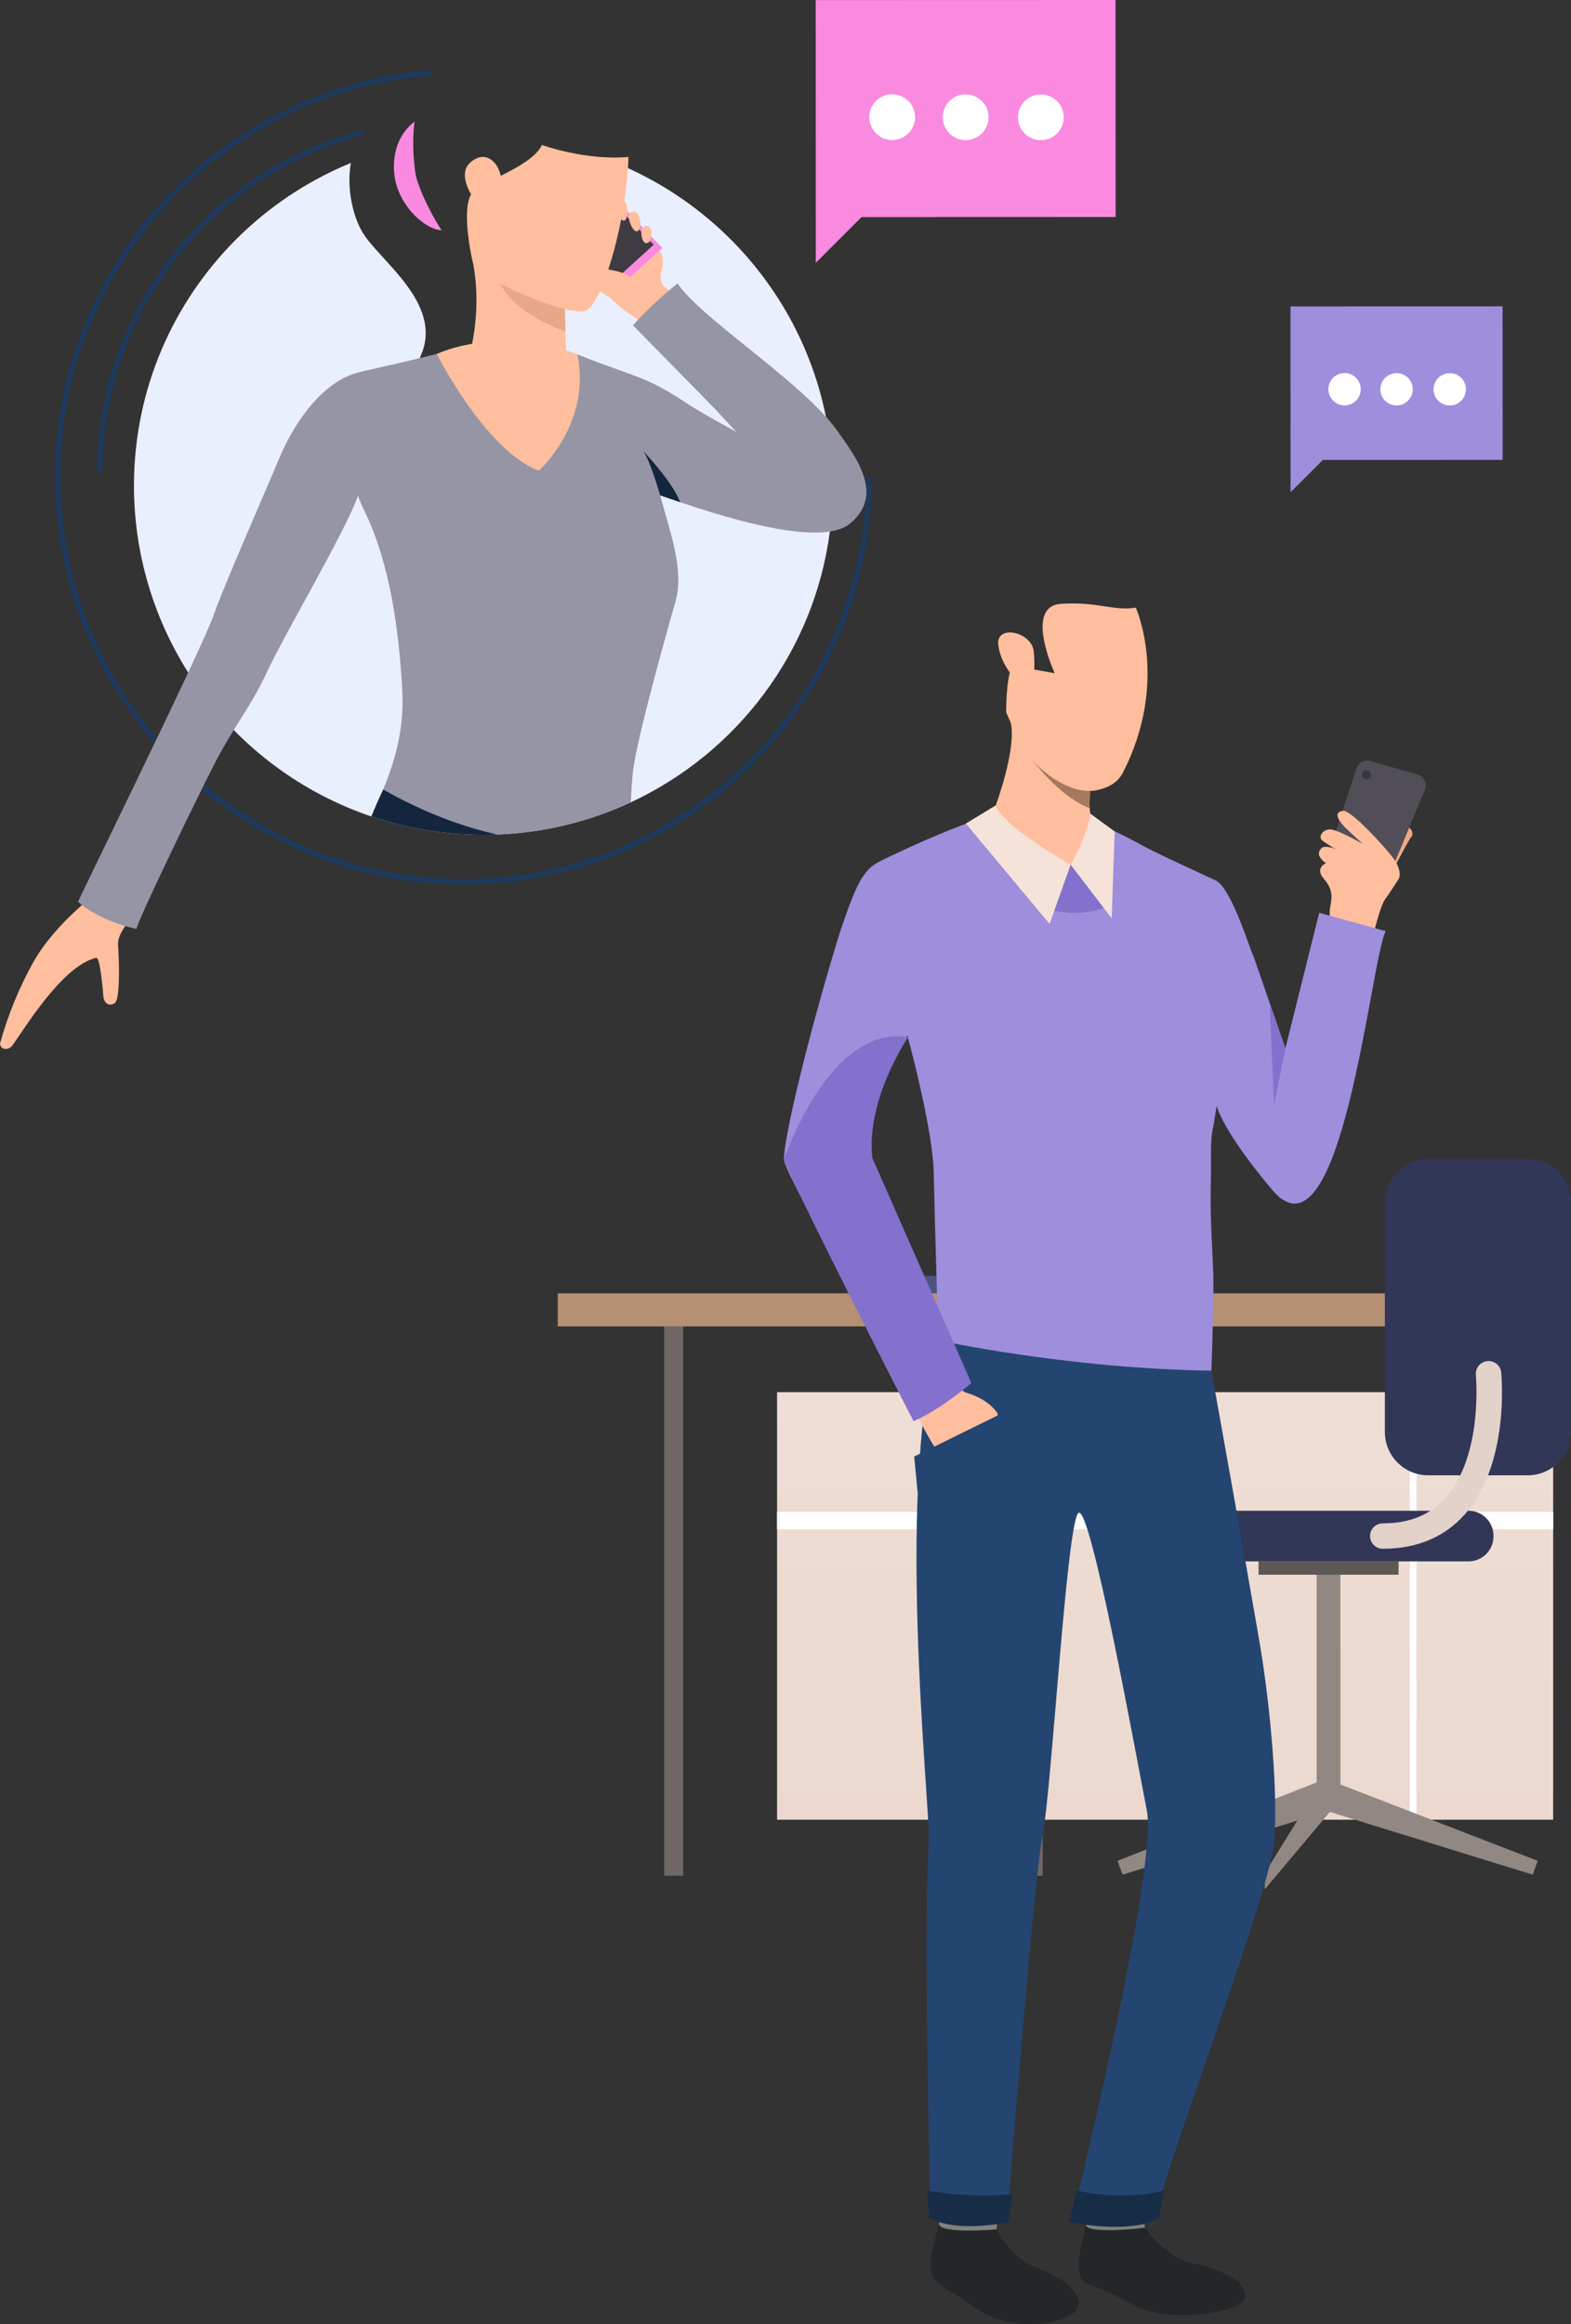 <svg width="428" height="633" viewBox="0 0 428 633" fill="none" xmlns="http://www.w3.org/2000/svg">
<rect x="0" y="0" width="428" height="633" fill="#333333" stroke="none"/>
<path d="M211.705 379.146H423.142V495.588H211.705V379.146Z" fill="url(#paint0_linear_1819:2226)"/>
<path d="M211.705 411.764H423.142V416.49H211.705V411.764Z" fill="white"/>
<path d="M256.192 379.146H258.023V495.588H256.192V379.146Z" fill="white"/>
<path d="M328.35 379.146H330.18V495.588H328.35V379.146Z" fill="white"/>
<path d="M384.075 379.146H385.906V495.588H384.075V379.146Z" fill="white"/>
<path d="M238.078 347.341L304.141 347.836L304.095 353.877L238.032 353.382L238.078 347.341Z" fill="#4C5385"/>
<path d="M180.948 361.234H186.103V510.832H180.948V361.234Z" fill="#706865"/>
<path d="M378.532 361.238H151.959V352.226H378.532V361.238Z" fill="#B59074"/>
<path d="M284.062 510.836H278.907V361.238H284.062V510.836Z" fill="#706865"/>
<path d="M26.448 128.708H27.892C27.892 76.322 70.594 33.701 123.079 33.701V32.26C69.795 32.26 26.448 75.528 26.448 128.708Z" fill="#1E3A5E"/>
<path d="M126.234 240.837C187.564 240.837 237.469 191.036 237.469 129.815H236.025C236.025 190.236 186.775 239.388 126.244 239.388C65.712 239.388 16.453 190.243 16.453 129.815C16.453 69.388 65.702 20.249 126.234 20.249V18.808C64.907 18.808 15.009 68.611 15.009 129.822C15.009 191.033 64.907 240.837 126.234 240.837Z" fill="#1E3A5E"/>
<path d="M409.362 83.436L351.579 83.453L351.589 125.257L351.593 134.061L360.414 125.253L409.376 125.24L409.362 83.436Z" fill="#9E8EDC"/>
<path d="M384.889 106.023C384.888 106.894 384.629 107.746 384.143 108.47C383.657 109.194 382.968 109.758 382.161 110.091C381.354 110.424 380.467 110.51 379.61 110.34C378.754 110.169 377.968 109.749 377.351 109.132C376.735 108.515 376.315 107.73 376.145 106.875C375.975 106.021 376.064 105.135 376.398 104.33C376.733 103.525 377.299 102.838 378.026 102.354C378.752 101.871 379.605 101.613 380.478 101.614C381.058 101.614 381.632 101.729 382.167 101.95C382.703 102.172 383.189 102.497 383.598 102.907C384.008 103.316 384.333 103.802 384.554 104.337C384.776 104.871 384.889 105.444 384.889 106.023Z" fill="white"/>
<path d="M399.379 106.04C399.378 106.912 399.119 107.763 398.633 108.487C398.147 109.212 397.457 109.776 396.65 110.108C395.843 110.441 394.956 110.528 394.1 110.357C393.243 110.186 392.457 109.765 391.841 109.148C391.224 108.531 390.804 107.746 390.635 106.891C390.466 106.036 390.554 105.15 390.89 104.345C391.225 103.541 391.792 102.853 392.518 102.37C393.245 101.887 394.099 101.63 394.972 101.631C395.552 101.632 396.125 101.746 396.66 101.968C397.196 102.19 397.682 102.515 398.091 102.924C398.5 103.334 398.825 103.819 399.046 104.354C399.267 104.889 399.38 105.462 399.379 106.04Z" fill="white"/>
<path d="M370.725 106.006C370.724 106.877 370.465 107.729 369.979 108.453C369.493 109.177 368.803 109.742 367.996 110.074C367.189 110.407 366.302 110.493 365.445 110.322C364.589 110.152 363.803 109.731 363.186 109.114C362.57 108.497 362.15 107.711 361.981 106.857C361.812 106.002 361.9 105.116 362.236 104.311C362.571 103.506 363.138 102.819 363.864 102.336C364.591 101.853 365.445 101.596 366.318 101.597C367.488 101.6 368.609 102.065 369.435 102.892C370.261 103.718 370.725 104.838 370.725 106.006Z" fill="white"/>
<path d="M303.921 0L222.228 0.024L222.249 59.126L222.252 71.572L234.719 59.122L303.942 59.098L303.921 0Z" fill="#F98ADF"/>
<path d="M269.319 31.933C269.318 33.164 268.951 34.367 268.265 35.39C267.579 36.413 266.604 37.211 265.464 37.681C264.324 38.152 263.07 38.275 261.86 38.034C260.65 37.794 259.539 37.2 258.667 36.33C257.794 35.459 257.2 34.35 256.959 33.142C256.718 31.935 256.841 30.683 257.312 29.545C257.784 28.407 258.583 27.435 259.608 26.75C260.633 26.065 261.839 25.699 263.072 25.697C263.893 25.696 264.706 25.857 265.464 26.17C266.222 26.483 266.911 26.942 267.492 27.521C268.072 28.101 268.532 28.788 268.846 29.545C269.159 30.302 269.32 31.113 269.319 31.933Z" fill="white"/>
<path d="M289.812 31.956C289.811 33.188 289.443 34.392 288.756 35.416C288.069 36.44 287.094 37.237 285.953 37.707C284.812 38.177 283.557 38.299 282.346 38.057C281.136 37.815 280.025 37.22 279.153 36.348C278.282 35.475 277.689 34.365 277.45 33.156C277.211 31.947 277.336 30.695 277.81 29.557C278.284 28.42 279.086 27.448 280.113 26.765C281.14 26.083 282.348 25.719 283.582 25.721C285.236 25.724 286.822 26.382 287.99 27.552C289.158 28.721 289.814 30.305 289.812 31.956Z" fill="white"/>
<path d="M249.298 31.909C249.297 33.141 248.93 34.345 248.244 35.369C247.557 36.393 246.582 37.191 245.441 37.661C244.3 38.132 243.045 38.254 241.834 38.013C240.624 37.771 239.512 37.177 238.64 36.304C237.768 35.432 237.175 34.322 236.936 33.113C236.697 31.904 236.822 30.651 237.296 29.514C237.77 28.376 238.571 27.404 239.599 26.721C240.626 26.038 241.834 25.675 243.068 25.677C243.887 25.678 244.698 25.84 245.454 26.153C246.211 26.467 246.898 26.926 247.476 27.505C248.055 28.084 248.513 28.77 248.826 29.526C249.138 30.282 249.299 31.091 249.298 31.909Z" fill="white"/>
<path d="M36.493 132.33C36.505 152.2 42.749 171.567 54.35 187.714C65.95 203.862 82.325 215.979 101.175 222.366C111.006 225.68 121.314 227.365 131.69 227.354C132.953 227.354 134.212 227.328 135.466 227.276C148.05 226.802 160.412 223.825 171.828 218.519C200.763 205.074 221.801 177.541 226.086 144.753C226.621 140.634 226.889 136.484 226.888 132.33C226.893 126.021 226.268 119.728 225.021 113.543C216.305 70.063 177.833 37.306 131.697 37.306C79.116 37.306 36.493 79.849 36.493 132.33Z" fill="#E9EFFD"/>
<path d="M123.651 39.303C123.651 39.303 117.387 25.622 104.729 31.616C92.071 37.609 94.146 55.756 98.854 63.422C103.561 71.089 120.36 82.421 114.898 96.231C111.501 104.741 107.357 112.935 102.517 120.718C102.517 120.718 136.449 119.188 140.235 101.195C144.02 83.201 123.651 39.303 123.651 39.303Z" fill="#323332"/>
<path d="M36.287 249.804C36.287 249.804 31.873 253.835 32.16 257.372C32.447 260.909 32.795 272.023 31.324 273.134C29.853 274.245 28.323 273.263 28.17 271.386C28.016 269.509 27.268 260.612 26.2 260.861C16.85 263.035 6.479 280.551 3.349 284.746C2.325 286.109 0.143 286.01 -7.62939e-05 284.238C2.118 276.541 5.145 269.122 9.019 262.139C15.348 250.83 27.955 241.964 27.955 241.964L36.287 249.804Z" fill="#FFBE9D"/>
<path d="M168.13 78.751L142.186 55.531L157.083 43.108L180.47 67.552L168.13 78.751Z" fill="#F98ADF"/>
<path d="M167.421 76.339L144.966 56.243L157.859 45.49L178.099 66.645L167.421 76.339Z" fill="#3E3B42"/>
<path d="M182.919 79.198C182.919 79.198 179 78.291 180.188 73.876C181.376 69.46 179.56 68.424 179.56 68.424L165.833 80.83C165.833 80.83 172.442 86.884 174.456 87.133C176.47 87.382 184.933 81.62 182.919 79.198Z" fill="#FFBE9D"/>
<path d="M165.824 80.84C165.824 80.84 157.528 75.79 156.75 75.048C155.972 74.305 152.265 70.932 150.749 68.942C149.233 66.952 155.303 67.47 157.054 69.538C158.238 70.991 159.817 72.072 161.601 72.652C162.82 73.112 170.186 73.555 171.637 75.596C173.088 77.637 165.824 80.84 165.824 80.84Z" fill="#FFBE9D"/>
<path d="M176.989 65.739C176.989 65.739 175.992 66.962 175.203 65.538C174.415 64.114 174.493 60.843 176.511 61.64C178.529 62.438 176.989 65.739 176.989 65.739Z" fill="#FFBE9D"/>
<path d="M174.45 61.398C174.45 61.398 174.092 63.814 172.842 62.72C171.592 61.627 170.353 57.572 172.538 57.684C174.724 57.797 174.45 61.398 174.45 61.398Z" fill="#FFBE9D"/>
<path d="M170.903 57.855C170.903 57.855 170.903 60.771 169.445 59.926C168.352 59.289 166.805 54.032 168.99 54.134C171.176 54.236 170.903 57.855 170.903 57.855Z" fill="#FFBE9D"/>
<path d="M37.233 253.034C36.393 252.844 56.466 211.466 59.647 205.711C61.177 202.945 62.494 200.737 63.682 198.812C67.058 193.326 69.421 190.079 72.944 182.573C77.846 172.137 94.153 144.61 97.546 134.977C97.995 136.335 98.544 137.657 99.188 138.933C106.312 153.468 108.63 171.544 109.573 187.527C110.303 199.875 106.978 209.429 102.465 219.531C102.045 220.472 101.619 221.412 101.182 222.366C124.361 230.16 149.653 228.783 171.845 218.519C172.002 215.483 172.156 212.529 172.483 209.814C173.569 200.917 181.554 172.419 184.032 163.785C186.473 155.267 182.458 144.637 179.857 134.899C181.478 135.468 183.312 136.098 185.298 136.77C197.588 140.906 215.783 146.388 226.102 144.753C228.382 144.392 230.28 143.69 231.643 142.541C240.709 134.926 233.885 125.345 228.031 117.209C227.097 115.934 226.096 114.709 225.034 113.539C213.693 100.891 190.627 86.097 184.585 77.204C180.234 80.668 176.169 84.475 172.429 88.588L195.3 111.88C196.598 113.375 198.052 114.946 199.523 116.452C199.909 116.847 200.298 117.232 200.677 117.614C200.681 117.624 200.688 117.633 200.697 117.638C197.939 116.156 195.017 114.571 192.293 112.987C190.2 111.781 188.231 110.602 186.548 109.471C175.965 102.428 171.886 102.316 158.829 97.123C147.519 92.626 134.697 92.414 123.227 95.327C115.181 97.372 109.999 98.598 102.182 100.37L99.632 100.939C101.11 100.551 99.236 100.99 99.103 101.041C99.254 101.021 99.405 100.992 99.553 100.956L97.58 101.46C88.606 103.709 80.621 113.784 75.883 125.267C73.053 132.112 60.617 160.402 58.234 167.424C57.473 169.656 54.82 175.551 51.257 183.186C41.357 204.345 24.394 238.86 21.25 245.607C21.257 245.6 26.163 250.452 37.233 253.034Z" fill="#9595A5"/>
<path d="M118.988 96.387C118.988 96.387 132.192 122.708 146.792 128.197C146.792 128.197 161.188 115.44 157.313 96.54C157.313 96.54 137.073 88.677 118.988 96.387Z" fill="#FFBE9D"/>
<path d="M199.536 116.446C199.923 116.841 200.309 117.23 200.693 117.611C200.333 117.199 199.946 116.809 199.536 116.446Z" fill="#EB4747"/>
<path d="M175.261 122.875C177.288 125.798 179.842 134.903 179.842 134.903C181.463 135.465 183.3 136.098 185.286 136.77C183.173 131.131 175.499 123.12 175.261 122.875Z" fill="#14263D"/>
<path d="M113.989 32.444C113.989 32.444 106.94 35.96 107.332 46.253C107.725 56.546 117.83 64.485 122.209 62.393C126.589 60.301 113.989 32.444 113.989 32.444Z" fill="#F98ADF"/>
<path d="M158.614 16.811C158.614 16.811 172.32 25.799 171.145 44.819C169.971 63.838 163.574 82.857 159.658 84.55C155.743 86.244 139.733 79.133 136.445 77.395C132.69 75.419 125.569 69.146 124.262 66.932C122.954 64.717 109.166 34.539 122.48 23.074C135.793 11.608 142.702 11.08 158.614 16.811Z" fill="#FFBE9D"/>
<path d="M126.525 101.484C126.525 101.484 133.441 83.637 127.177 65.14C120.912 46.642 153.933 79.992 153.933 79.992C153.933 79.992 153.933 81.695 153.933 84.176C153.933 85.937 153.977 88.087 154.039 90.281C154.155 94.397 154.38 98.667 154.844 100.844C155.882 105.784 126.525 101.484 126.525 101.484Z" fill="#FFBE9D"/>
<path d="M147.663 39.476C147.663 39.476 159.416 43.79 171.217 42.74C171.217 42.74 175.061 9.125 141.324 9.125C107.586 9.125 112.546 42.733 113.198 47.285C113.85 51.837 121.712 68.223 128.935 72.015C128.935 72.015 124.685 54.713 129.512 51.572C134.339 48.43 145.181 44.689 147.663 39.476Z" fill="#323332"/>
<path d="M136.424 47.947C135.741 44.12 132.116 40.519 127.941 44.427C123.766 48.335 130.812 58.107 133.812 57.586C136.813 57.064 137.349 53.027 136.424 47.947Z" fill="#FFBE9D"/>
<path d="M154.034 90.292C154.034 90.292 140.55 85.862 136.44 77.395C136.44 77.395 146.558 82.445 153.932 84.186C153.942 85.937 153.973 88.087 154.034 90.292Z" fill="#E7A888"/>
<path d="M101.174 222.366C111.004 225.68 121.312 227.365 131.689 227.354C132.952 227.354 134.21 227.328 135.464 227.276C126.387 225.259 115.904 221.528 104.4 215.034C104.396 215.034 102.911 218.035 101.174 222.366Z" fill="#14263D"/>
<path d="M418.919 506.781L417.574 510.563L360.661 492.961L363.389 485.305L418.919 506.781Z" fill="#918783"/>
<path d="M358.709 428.51H365.178V490.266H358.709V428.51Z" fill="#918783"/>
<path d="M342.87 425.229H381.021V428.868H342.87V425.229Z" fill="#5E5854"/>
<path d="M304.468 506.781L305.813 510.563L362.726 492.961L360.224 484.825L304.468 506.781Z" fill="#918783"/>
<path d="M344.565 510.158V514.56L362.726 492.961L360.224 484.825L344.565 510.158Z" fill="#918783"/>
<path d="M323.319 411.447H400.069C403.834 411.447 406.886 414.493 406.886 418.251V418.428C406.886 422.186 403.834 425.232 400.069 425.232H323.319C319.554 425.232 316.502 422.186 316.502 418.428V418.251C316.502 414.493 319.554 411.447 323.319 411.447Z" fill="#323657"/>
<path d="M389.101 315.625H416.192C422.713 315.625 428 320.902 428 327.411V390.005C428 396.514 422.713 401.791 416.192 401.791H389.101C382.58 401.791 377.293 396.514 377.293 390.005V327.411C377.293 320.902 382.58 315.625 389.101 315.625Z" fill="#323657"/>
<path d="M376.716 421.798C385.902 421.798 393.357 418.732 398.871 412.643C411.33 398.912 409.091 374.775 408.989 373.753C408.888 372.847 408.434 372.017 407.725 371.444C407.016 370.87 406.109 370.598 405.2 370.688C404.291 370.778 403.455 371.221 402.872 371.923C402.289 372.624 402.007 373.526 402.086 374.434C402.114 374.71 404.1 396.581 393.716 408.009C389.517 412.629 383.956 414.875 376.716 414.875C375.796 414.875 374.914 415.239 374.263 415.889C373.613 416.538 373.247 417.418 373.247 418.336C373.247 419.255 373.613 420.135 374.263 420.784C374.914 421.433 375.796 421.798 376.716 421.798Z" fill="#E2D2CA"/>
<path d="M380.482 235.144C380.482 235.144 383.544 229.135 384.589 227.788C385.634 226.441 382.965 223.121 380.816 226.669C378.666 230.217 377.338 232.486 377.338 232.486L380.482 235.144Z" fill="#EEA886"/>
<path d="M377.348 241.207L388.204 215.108C388.372 214.701 388.452 214.263 388.439 213.823C388.426 213.383 388.319 212.95 388.126 212.554C387.934 212.159 387.659 211.808 387.321 211.527C386.982 211.245 386.588 211.038 386.164 210.921L373.364 207.268C372.592 207.047 371.764 207.135 371.054 207.512C370.345 207.889 369.809 208.527 369.559 209.291L360.715 236.281C360.583 236.685 360.535 237.113 360.574 237.537C360.613 237.961 360.74 238.373 360.944 238.746C361.149 239.119 361.429 239.447 361.765 239.707C362.102 239.968 362.488 240.157 362.901 240.262L373.688 243.002C374.412 243.193 375.18 243.117 375.852 242.787C376.525 242.458 377.056 241.897 377.348 241.207Z" fill="#514E58"/>
<path d="M381.102 239.281C381.102 239.281 382.389 237.052 378.912 232.847C374.299 227.272 367.705 220.72 366.007 220.834C363.566 221.003 363.881 222.948 367.057 225.925C370.233 228.902 371.292 229.87 371.292 229.87C371.292 229.87 364.278 225.761 362.225 225.884C360.171 226.007 359.14 227.984 360.189 228.875C361.399 229.76 362.665 230.564 363.981 231.281C363.981 231.281 360.815 229.957 359.925 231.066C359.268 231.884 358.556 233.158 361.23 235.071C361.23 235.071 358.204 236.358 360.545 239.18C362.886 242.002 363.082 243.6 362.407 246.942C361.732 250.285 363.443 255.823 363.443 255.823L374.025 255.148C374.025 255.148 375.928 246.837 377.379 244.879C378.83 242.92 381.102 239.281 381.102 239.281Z" fill="#FFBE9D"/>
<path d="M370.999 210.834C370.968 211.078 371.011 211.326 371.121 211.546C371.232 211.766 371.405 211.949 371.618 212.07C371.832 212.192 372.077 212.248 372.323 212.231C372.568 212.213 372.803 212.124 372.998 211.973C373.192 211.822 373.338 211.617 373.416 211.384C373.494 211.15 373.502 210.899 373.437 210.661C373.373 210.424 373.239 210.21 373.054 210.049C372.869 209.887 372.639 209.783 372.395 209.752C372.232 209.731 372.067 209.742 371.909 209.785C371.75 209.828 371.602 209.902 371.472 210.002C371.343 210.103 371.234 210.228 371.153 210.371C371.071 210.513 371.019 210.671 370.999 210.834Z" fill="#38373D"/>
<path d="M311.92 606.679C311.92 606.679 317.177 614.551 324.551 616.268C331.925 617.985 339.185 620.67 339.24 625.327C339.295 629.984 317.925 632.761 309.488 628.067C296.898 621.062 295.616 623.172 294.22 619.67C292.823 616.168 295.899 606.807 295.808 605.693C295.694 604.3 311.92 606.679 311.92 606.679Z" fill="#232729"/>
<path d="M311.107 602.798C311.107 602.798 312.065 606.602 311.919 606.679C311.773 606.757 295.305 608.725 295.807 605.675C296.208 603.2 296.788 600.515 296.788 600.515L311.107 602.798Z" fill="#81807E"/>
<path d="M271.486 607.136C271.486 607.136 275.233 614.661 281.639 617.222C288.484 619.962 293.96 623.113 293.855 627.651C293.75 632.19 277.117 636.783 265.029 628.08C257.395 622.601 254.99 622.551 253.749 619.085C252.508 615.62 255.876 606.625 255.83 605.533C255.771 604.191 271.486 607.136 271.486 607.136Z" fill="#232729"/>
<path d="M271.673 603.227C271.673 603.227 271.627 607.063 271.486 607.136C271.345 607.209 255.424 608.506 255.83 605.533C256.149 603.743 256.666 601.994 257.372 600.319L271.673 603.227Z" fill="#81807E"/>
<path d="M330.036 373.299C330.036 373.299 339.861 427.941 343.242 447.813C346.117 464.734 348.394 490.236 347.016 502.455C345.309 517.577 314.298 598.734 315.192 603.168C316.087 607.602 291.843 605.168 291.843 605.168C291.843 605.168 315.667 509.158 312.413 492.884C310.004 480.83 296.899 408.028 293.704 412.138C290.51 416.247 286.463 487.711 284.067 499.573C281.671 511.436 274.32 605.168 274.32 605.168C274.32 605.168 257.893 607.597 253.498 603.88C253.498 603.88 251.5 523.842 253.042 501.601C253.621 493.126 243.117 399.969 256.588 362.468C263.67 342.665 330.036 373.299 330.036 373.299Z" fill="#244570"/>
<path d="M213.579 315.817C213.579 316.73 215.309 320.406 218.069 325.68C222.108 317.598 225.279 310.959 226.319 308.516C229.719 300.475 247.255 282.033 247.255 282.033C247.253 282.045 247.253 282.057 247.255 282.069C247.255 282.077 247.255 282.084 247.255 282.092C247.258 282.099 247.258 282.108 247.255 282.115C247.266 282.14 247.273 282.166 247.278 282.193C247.278 282.234 247.301 282.284 247.319 282.348C247.33 282.379 247.34 282.411 247.347 282.444C247.349 282.469 247.349 282.495 247.347 282.521C248.305 286.078 254.164 308.329 254.383 319.287C254.62 331.214 255.661 365.035 255.661 365.035C255.661 365.035 290.441 372.705 330.036 373.299C330.036 373.299 330.433 363.911 330.579 349.807C330.643 343.903 329.575 332.83 329.871 322.552C329.871 322.497 329.871 322.442 329.871 322.392C329.871 322.26 329.871 322.132 329.871 322.004C329.871 321.954 329.871 321.913 329.871 321.872V321.849C330.059 316.196 329.548 310.625 330.597 306.557L331.473 301.146C333.796 309.091 345.952 323.264 345.952 323.264C365.469 348.592 373.578 259.6 377.57 253.614L359.404 248.591L350.191 285.517L345.979 273.362L341.48 260.362C340.969 259.956 335.612 241.911 331.254 239.815C326.814 237.701 315.671 232.71 310.82 230.053C308.352 228.683 306.011 227.464 303.976 226.537L303.665 226.395C300.325 224.866 298.103 223.857 298.103 223.857L296.647 223.715C291.988 223.258 277.482 221.889 272.64 221.628C272.239 221.628 271.901 221.587 271.645 221.583C271.483 221.573 271.32 221.573 271.157 221.583C270.541 221.615 267.557 222.66 263.628 224.153L263.172 224.327L262.615 224.537L261.575 224.934L259.421 225.783C259.17 225.884 258.91 225.98 258.654 226.085C250.796 229.203 242.017 233.422 239.658 234.596C234.976 236.934 233.073 241.294 228.738 254.18C222.167 275.248 213.839 307.493 213.579 315.447C213.584 315.584 213.579 315.707 213.579 315.817Z" fill="#9E8EDC"/>
<path d="M271.281 219.336C271.486 229.774 291.683 235.482 291.683 235.482C291.683 235.482 300.129 224.884 298.094 223.87C297.3 223.473 296.981 221.888 296.88 220.117C296.818 218.538 296.856 216.956 296.994 215.382C297.058 214.647 297.113 214.172 297.113 214.172C297.113 214.172 294.229 211.122 290.556 207.492C284.14 201.145 275.324 193.017 275.31 196.25C275.311 196.456 275.335 196.661 275.383 196.862C276.953 204.145 271.281 219.336 271.281 219.336Z" fill="#FFBE9D"/>
<path d="M279.057 204.044C279.094 204.104 279.97 205.387 281.412 207.24C284.515 211.144 290.342 217.555 296.895 220.13C296.833 218.551 296.871 216.97 297.009 215.395C297.684 215.38 298.357 215.299 299.017 215.153C297.688 212.92 296.222 210.772 294.627 208.72L290.57 207.505L279.057 204.044Z" fill="#A77860"/>
<path d="M275.181 196.392C276.929 200.195 278.585 202.953 279.055 204.044C279.677 205.221 280.47 206.298 281.41 207.241C284.741 210.83 290.928 215.565 297.007 215.396C297.682 215.381 298.355 215.3 299.014 215.154C301.469 214.619 304.372 213.478 305.964 210.35C318.568 185.666 309.441 165.479 309.441 165.479C309.441 165.479 274.989 155.731 269.6 166.11C265.822 173.392 271.074 187.456 275.181 196.392Z" fill="#FFBE9D"/>
<path d="M309.448 165.466C309.448 165.466 312.642 165.288 313.441 159.219C314.221 153.224 312.642 151.562 312.642 151.562C312.642 151.562 298.419 145.626 293.313 144.827C288.207 144.028 275.644 143.307 272.701 146.676C272.701 146.676 265.546 145.014 263.575 156.895C260.485 175.744 274.111 194.049 274.111 194.049C274.111 194.049 273.992 181.721 276.707 180.1C279.423 178.479 281.763 182.351 281.763 182.351L287.34 183.346C287.34 183.346 278.907 165.128 289.023 164.452C299.14 163.776 303.658 166.543 309.448 165.466Z" fill="#323332"/>
<path d="M281.635 177.442C281.106 172.018 271.304 169.945 271.961 175.616C272.618 181.287 277.437 186.766 279.673 186.575C281.909 186.383 282.037 181.579 281.635 177.442Z" fill="#FFBE9D"/>
<path d="M291.65 235.491C291.65 235.491 289.483 244.166 290.281 246.595C290.281 246.595 295.05 248.331 298.472 246.139C298.454 246.153 296.031 240.08 291.65 235.491Z" fill="#323657"/>
<path d="M303.149 245.993C303.149 245.993 296.396 251.212 282.793 246.906L291.682 235.491L303.149 245.993Z" fill="#8371CD"/>
<path d="M299.658 244.166C299.658 244.166 295.223 247.595 286.284 244.765L291.65 235.491L299.658 244.166Z" fill="#8371CD"/>
<path d="M262.651 377.495C259.679 380.894 256.029 383.635 251.937 385.54L229.705 345.533L241.227 323.25C241.227 323.25 262.131 373.605 262.651 377.495Z" fill="#3C4145"/>
<path d="M263.131 224.286L271.281 219.336C271.281 219.336 271.509 223.806 291.683 235.482L285.951 251.632L263.131 224.286Z" fill="#F5E2D9"/>
<path d="M297.05 221.587C297.05 221.587 296.726 226.413 291.684 235.491L302.863 250.102L303.68 226.445L297.05 221.587Z" fill="#F5E2D9"/>
<path d="M257.294 371.788C257.294 371.788 259.936 378.303 263.427 379.344C266.918 380.385 270.226 382.458 271.732 384.915C273.238 387.372 254.652 394.166 254.652 394.166C254.652 394.166 247.009 382.175 247.67 376.984C248.332 371.792 257.294 371.788 257.294 371.788Z" fill="#FFBE9D"/>
<path d="M247.385 282.521C247.385 282.521 235.885 299.315 237.66 315.365L264.633 376.66C264.633 376.66 256.1 384.025 248.877 387.047C248.877 387.047 217.354 325.707 213.581 315.817C213.581 315.821 225.997 278.763 247.385 282.521Z" fill="#8371CD"/>
<path d="M273.407 384.687L249.063 396.677L249.998 406.403L275.958 389.691L273.407 384.687Z" fill="#244570"/>
<path d="M274.731 605.182C274.731 605.182 260.512 608.378 253.087 603.894L252.631 596.588C252.631 596.588 264.003 598.821 275.903 597.534L274.731 605.182Z" fill="#172C47"/>
<path d="M315.749 603.944C315.749 603.944 310.529 608.688 291.213 605.182L293.321 596.579C293.321 596.579 305.642 599.602 317.196 596.579L315.749 603.944Z" fill="#172C47"/>
<path d="M345.98 273.357C345.98 276.955 347.107 300.868 347.107 300.868L350.191 285.512L345.98 273.357Z" fill="#8371CD"/>
<defs>
<linearGradient id="paint0_linear_1819:2226" x1="317.423" y1="650.038" x2="317.423" y2="-294.422" gradientUnits="userSpaceOnUse">
<stop offset="0.01" stop-color="#E8D1C5"/>
<stop offset="1" stop-color="white"/>
</linearGradient>
</defs>
</svg>
